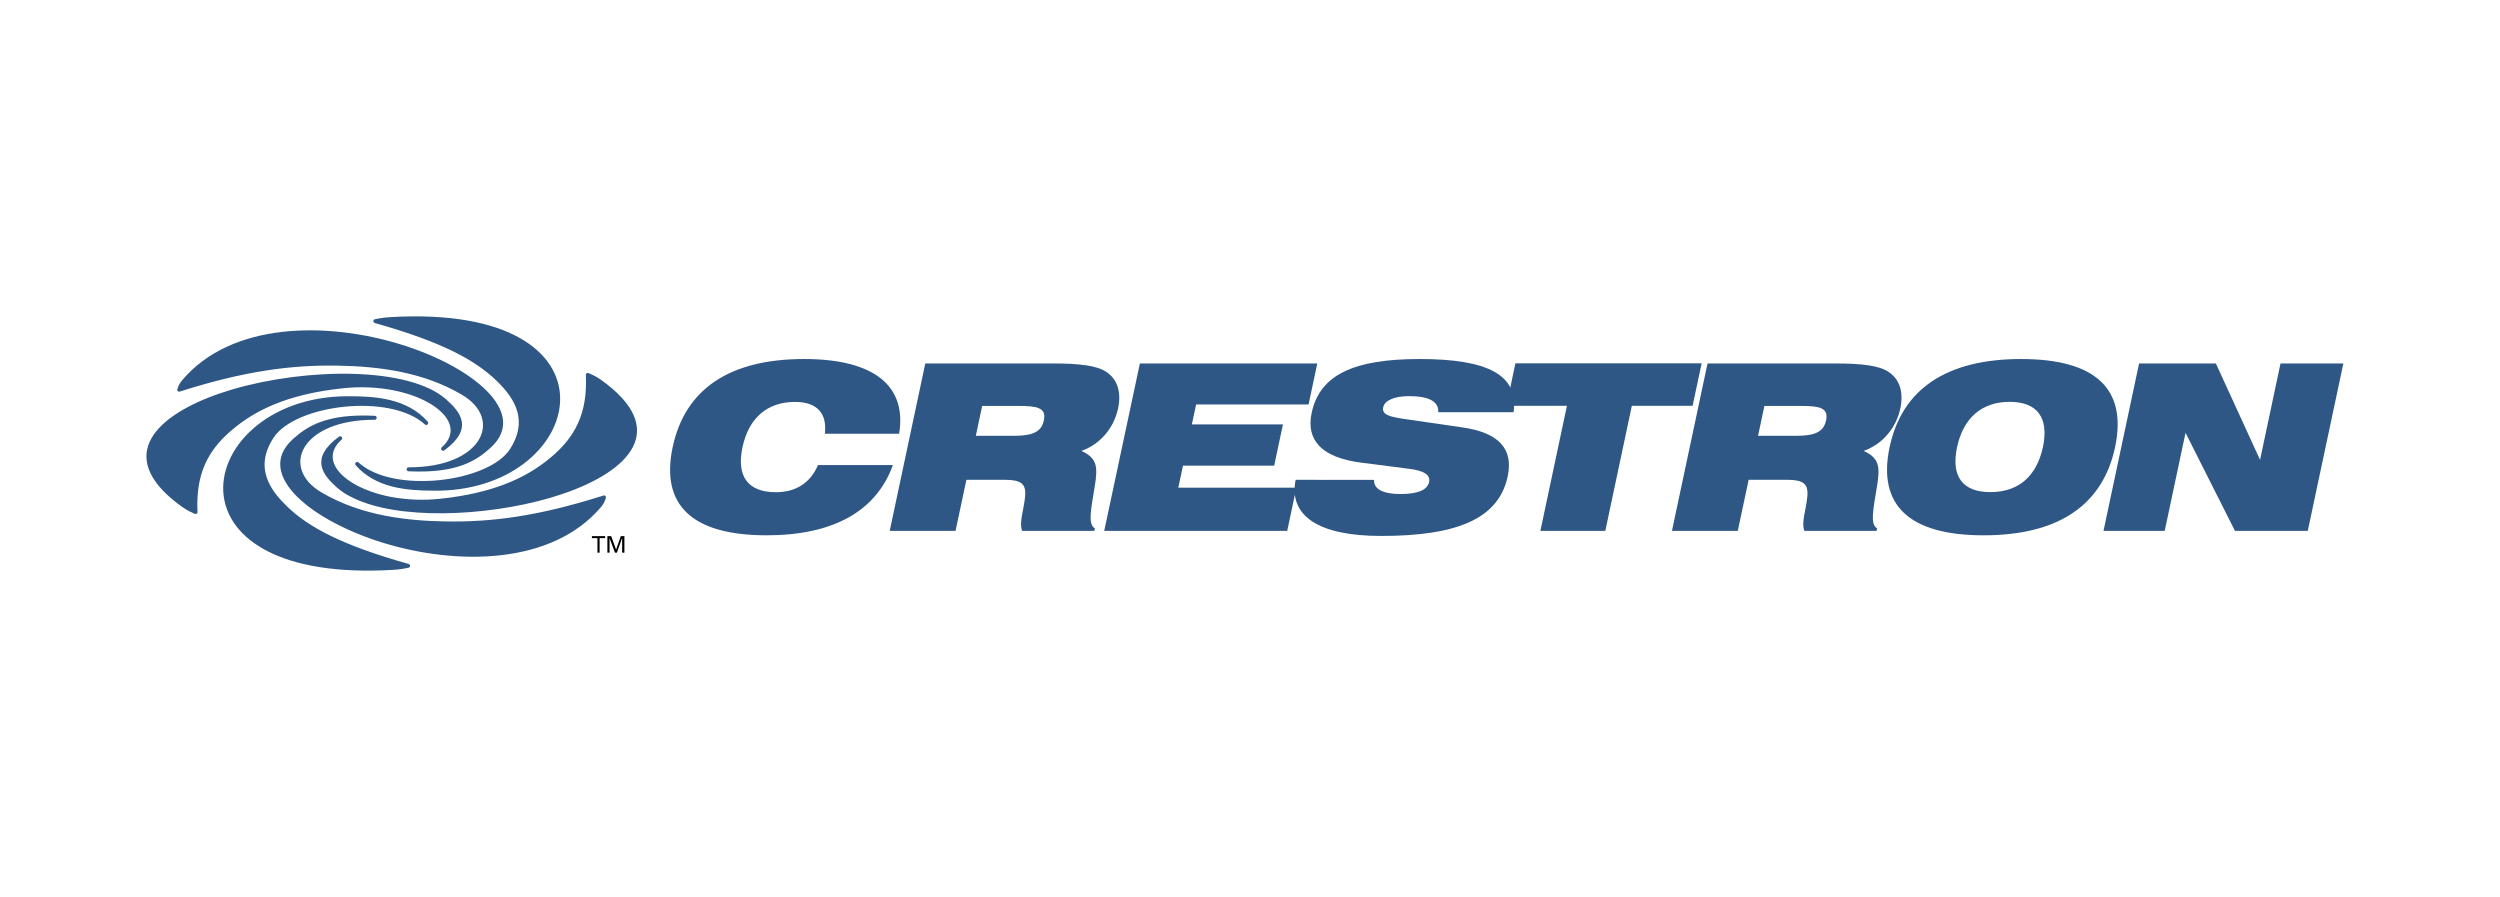 <?xml version="1.0" encoding="utf-8"?>
<!-- Generator: Adobe Illustrator 25.4.1, SVG Export Plug-In . SVG Version: 6.00 Build 0)  -->
<svg version="1.1" id="Layer_1" xmlns="http://www.w3.org/2000/svg" xmlns:xlink="http://www.w3.org/1999/xlink" x="0px" y="0px"
	 viewBox="0 0 2761 991" enable-background="new 0 0 2761 991" xml:space="preserve">
<g>
	<path fill-rule="evenodd" clip-rule="evenodd" fill="#2E5786" d="M911,479h82c8.7-52.8-27.6-82.5-104.9-82.5
		c-82.5,0-131.6,33.3-145.2,97.3c-13.6,64,21.3,97.4,103.8,97.4c73.8,0,121.2-26.9,139.4-77.6h-82.7c-8.6,20-24.6,30-46.6,30
		c-30.7,0-43.7-17.4-36.8-49.7c6.9-32.3,27.3-50,58-50C902.1,443.9,913.6,456.2,911,479L911,479z M1077.7,481.3l7-33h40
		c21,0,31.1,2,28.1,16.1c-2.8,13.3-13.6,16.9-33.3,16.9L1077.7,481.3L1077.7,481.3L1077.7,481.3z M1162.8,401.4h-140.9l-39.3,184.9
		h72.7l12-56.4h42.8c17.7,0,23.4,4.6,22,18.5c-1.5,15.6-6.9,28.9-3.2,37.9h79.7l0.6-2.8c-7.8-4.4-4.6-19.5-0.2-46.1
		c3.4-21,3.3-31.3-14.7-39.4c20.8-7.4,35.8-25.1,40.5-46.9c3.8-17.9-0.6-32-12.7-40.2C1211.7,403.7,1192,401.4,1162.8,401.4
		L1162.8,401.4z M1219.5,586.3h202.1l10.1-47.7h-130.4l5.2-24.3h100.7l9.7-45.6h-100.6l4.7-22h124.2l9.6-45.3h-195.9L1219.5,586.3z"
		/>
	<path fill-rule="evenodd" clip-rule="evenodd" fill="#2E5786" d="M1430.9,529.9c-7.8,39.2,24.2,62,94.4,62
		c85,0,129.9-19.5,139.8-65.8c6.5-30.5-10-48.2-49.5-54l-63.4-9.2c-17.9-2.6-26.3-4.9-24.6-13.1c1.5-7.2,11.6-12.3,28.5-12.3
		c22.3,0,33,6.1,32.3,17.7h83.2c5.7-41.2-28.5-58.7-103.8-58.7c-72.2,0-110.2,17.2-119.2,59.4c-6.6,31,12,49.7,55.1,55.1l52.1,6.7
		c16.7,2,24.2,6.7,22.5,14.6c-1.9,9-12.6,13.3-31.8,13.3c-19.7,0-29.7-5.9-28.9-15.6L1430.9,529.9L1430.9,529.9L1430.9,529.9z"/>
	<path fill-rule="evenodd" clip-rule="evenodd" fill="#2E5786" d="M1701.2,586.3h71.7l29.3-138.1h67.1l10-46.9h-205.7l-9.9,46.9
		h66.8L1701.2,586.3L1701.2,586.3z M1941.6,481.3l7-33h40c21,0,31.1,2,28.1,16.1c-2.8,13.3-13.6,16.9-33.3,16.9L1941.6,481.3
		L1941.6,481.3L1941.6,481.3z M2026.7,401.4h-140.9l-39.3,184.9h72.7l12-56.4h42.8c17.7,0,23.4,4.6,22,18.5
		c-1.5,15.6-6.9,28.9-3.2,37.9h79.7l0.6-2.8c-7.8-4.4-4.6-19.5-0.2-46.1c3.4-21,3.3-31.3-14.7-39.4c20.8-7.4,35.8-25.1,40.5-46.9
		c3.8-17.9-0.6-32-12.7-40.2C2075.6,403.7,2055.9,401.4,2026.7,401.4L2026.7,401.4z"/>
	<path fill-rule="evenodd" clip-rule="evenodd" fill="#2E5786" d="M2086.9,493.8c-13.6,64,21.3,97.4,103.8,97.4
		c82.5,0,131.6-33.3,145.2-97.4c13.6-64-21.3-97.3-103.8-97.3C2149.6,396.5,2100.5,429.8,2086.9,493.8z M2161.4,493.8
		c6.9-32.3,27.3-50,58-50c30.8,0,43.6,17.7,36.8,50c-6.9,32.3-27.2,49.7-58,49.7C2167.4,543.5,2154.5,526.1,2161.4,493.8
		L2161.4,493.8z M2323.1,586.3h67.6l23-108.3l54.6,108.3h80.4l39.3-184.9h-69.4L2496,507.9l-48.8-106.5h-84.8L2323.1,586.3
		L2323.1,586.3z"/>
	<path fill-rule="evenodd" clip-rule="evenodd" d="M662.2,610.4v-16.1h6.1v-2.2h-14.6v2.2h6.1v16.1H662.2z M687.2,610.4h2.4v-18.3
		h-4l-5.2,14.9l-5.4-14.9h-4.2v18.3h2.4v-16.1l6,16.1h2.1l5.8-16.3V610.4z"/>
	<path fill-rule="evenodd" clip-rule="evenodd" fill="#2E5786" d="M189.1,550.4c3.9,3.4,8.3,6.8,13.2,10.2c2.6,1.8,5.1,3.2,7.3,4.3
		c2.2,1,4,1.8,5.4,2.5c1.7,0.8,3.2-0.3,3.1-2.1c-0.3-6-0.3-11.6,0.1-17v0c2-32.8,15.7-54.8,38.5-73.9c24.9-20.9,59.9-39,122-45.6
		c79.9-8.5,144.1,34.2,109.3,65.1c-2.2,1.9,0.4,5.2,2.8,3.4c32.5-23.8,18-42,2.1-56.1c-41.1-36.5-153.9-35.2-235.7-11.3
		c-74.3,21.7-128.3,64.5-72.4,116.7C186.1,547.8,187.6,549.1,189.1,550.4L189.1,550.4z M247.1,548.3c-7.1-52.3,48-110.4,136.5-110.7
		c30.9-0.1,65.8,2.2,88.7,28c1.9,2.2-1,5.1-3.1,3.1c-38.5-35-143.6-21.9-167.3,15c-15.5,24.1-10.9,44.2,3.1,62.4
		c3.4,4.4,7.8,9.1,12,13.2c23.9,23.1,60.9,42.9,134.1,63.5c2.5,0.7,2.3,3.9-0.2,4.3c-3.6,0.6-9,1.9-17.4,2.3
		C308.8,636.6,253.4,594.7,247.1,548.3L247.1,548.3z M327.9,548.3c-20.8-20.8-26.2-43.5-4.7-63.1c15.8-14.3,37.2-28.6,90.6-26
		c3,0.1,2.9,4.4-0.1,4.4c-80.9-0.2-105.1,53-58.5,80.3c2.7,1.6,5.4,3.1,8.1,4.5h0c39.8,20.8,84.6,26.8,129.3,27.5
		c50.3,0.8,101.2-5.8,170.5-27.6h0.2c1-0.4,1.9-0.7,2.9-1c1.3-0.4,2.4,0.1,2.8,1.1c0.2,0.6,0.2,1.3,0,1.9c-0.4,1-0.7,2.2-1.4,3.7
		c-0.9,2.1-2.2,4-3.6,5.7c-54.8,64.8-160.2,64.6-241.2,39.7C383.7,587.3,348.4,568.8,327.9,548.3L327.9,548.3L327.9,548.3z
		 M383.8,546.7c-4.1-2.3-8-5.1-11.6-8.2c-15.9-14.1-30.4-32.3,2.1-56.2c2.4-1.7,5,1.5,2.8,3.4c-25.3,22.5,1.8,51.2,49.3,62
		c2.2,0.5,4.3,0.9,6.5,1.3c17.7,3.1,35.7,3.8,53.5,1.8c7.6-0.8,15.2-1.8,22.7-3.1c48.2-8.3,77.6-24.4,99.3-42.6
		c26.5-22.2,40.7-48.4,38.6-90.9c-0.1-1.8,1.5-2.9,3.1-2.1c1.4,0.7,3.3,1.4,5.5,2.5c2.2,1.1,4.7,2.5,7.3,4.3
		c78.6,55.4,31.5,102.1-42.5,126.9c-4.1,1.4-8.2,2.7-12.3,3.9c-72.5,21.2-169.4,24.7-219.1-0.3C387.2,548.5,385.5,547.6,383.8,546.7
		L383.8,546.7z M201.1,420c54.8-64.8,160.2-64.6,241.2-39.7c79,24.2,142.3,75.3,99.6,114.1c-15.8,14.4-37.2,28.6-90.6,26.1
		c-3-0.2-2.9-4.4,0.1-4.4c80.9,0.2,105.1-53,58.5-80.3c-41.8-24.5-89.7-31.2-137.5-32c-51.1-0.8-102.7,6-173.7,28.6
		c-2,0.6-3.5-1-2.7-2.9c0.4-1,0.8-2.2,1.4-3.8C198.2,424,199.3,422.1,201.1,420z M478.7,541.9c-30.2-0.1-63.6-3-85.8-28
		c-1.9-2.2,1-5.1,3.1-3.1c38.5,35,143.6,21.9,167.3-14.9c19.3-30.1,7.4-54-15.1-75.6c-24-23.1-60.9-42.9-134.1-63.5
		c-2.5-0.7-2.3-3.9,0.2-4.3c3.6-0.6,9-1.9,17.4-2.3c263-15.1,217.5,188.2,53.8,191.7C483.2,541.9,480.9,541.9,478.7,541.9
		L478.7,541.9z"/>
</g>
</svg>
